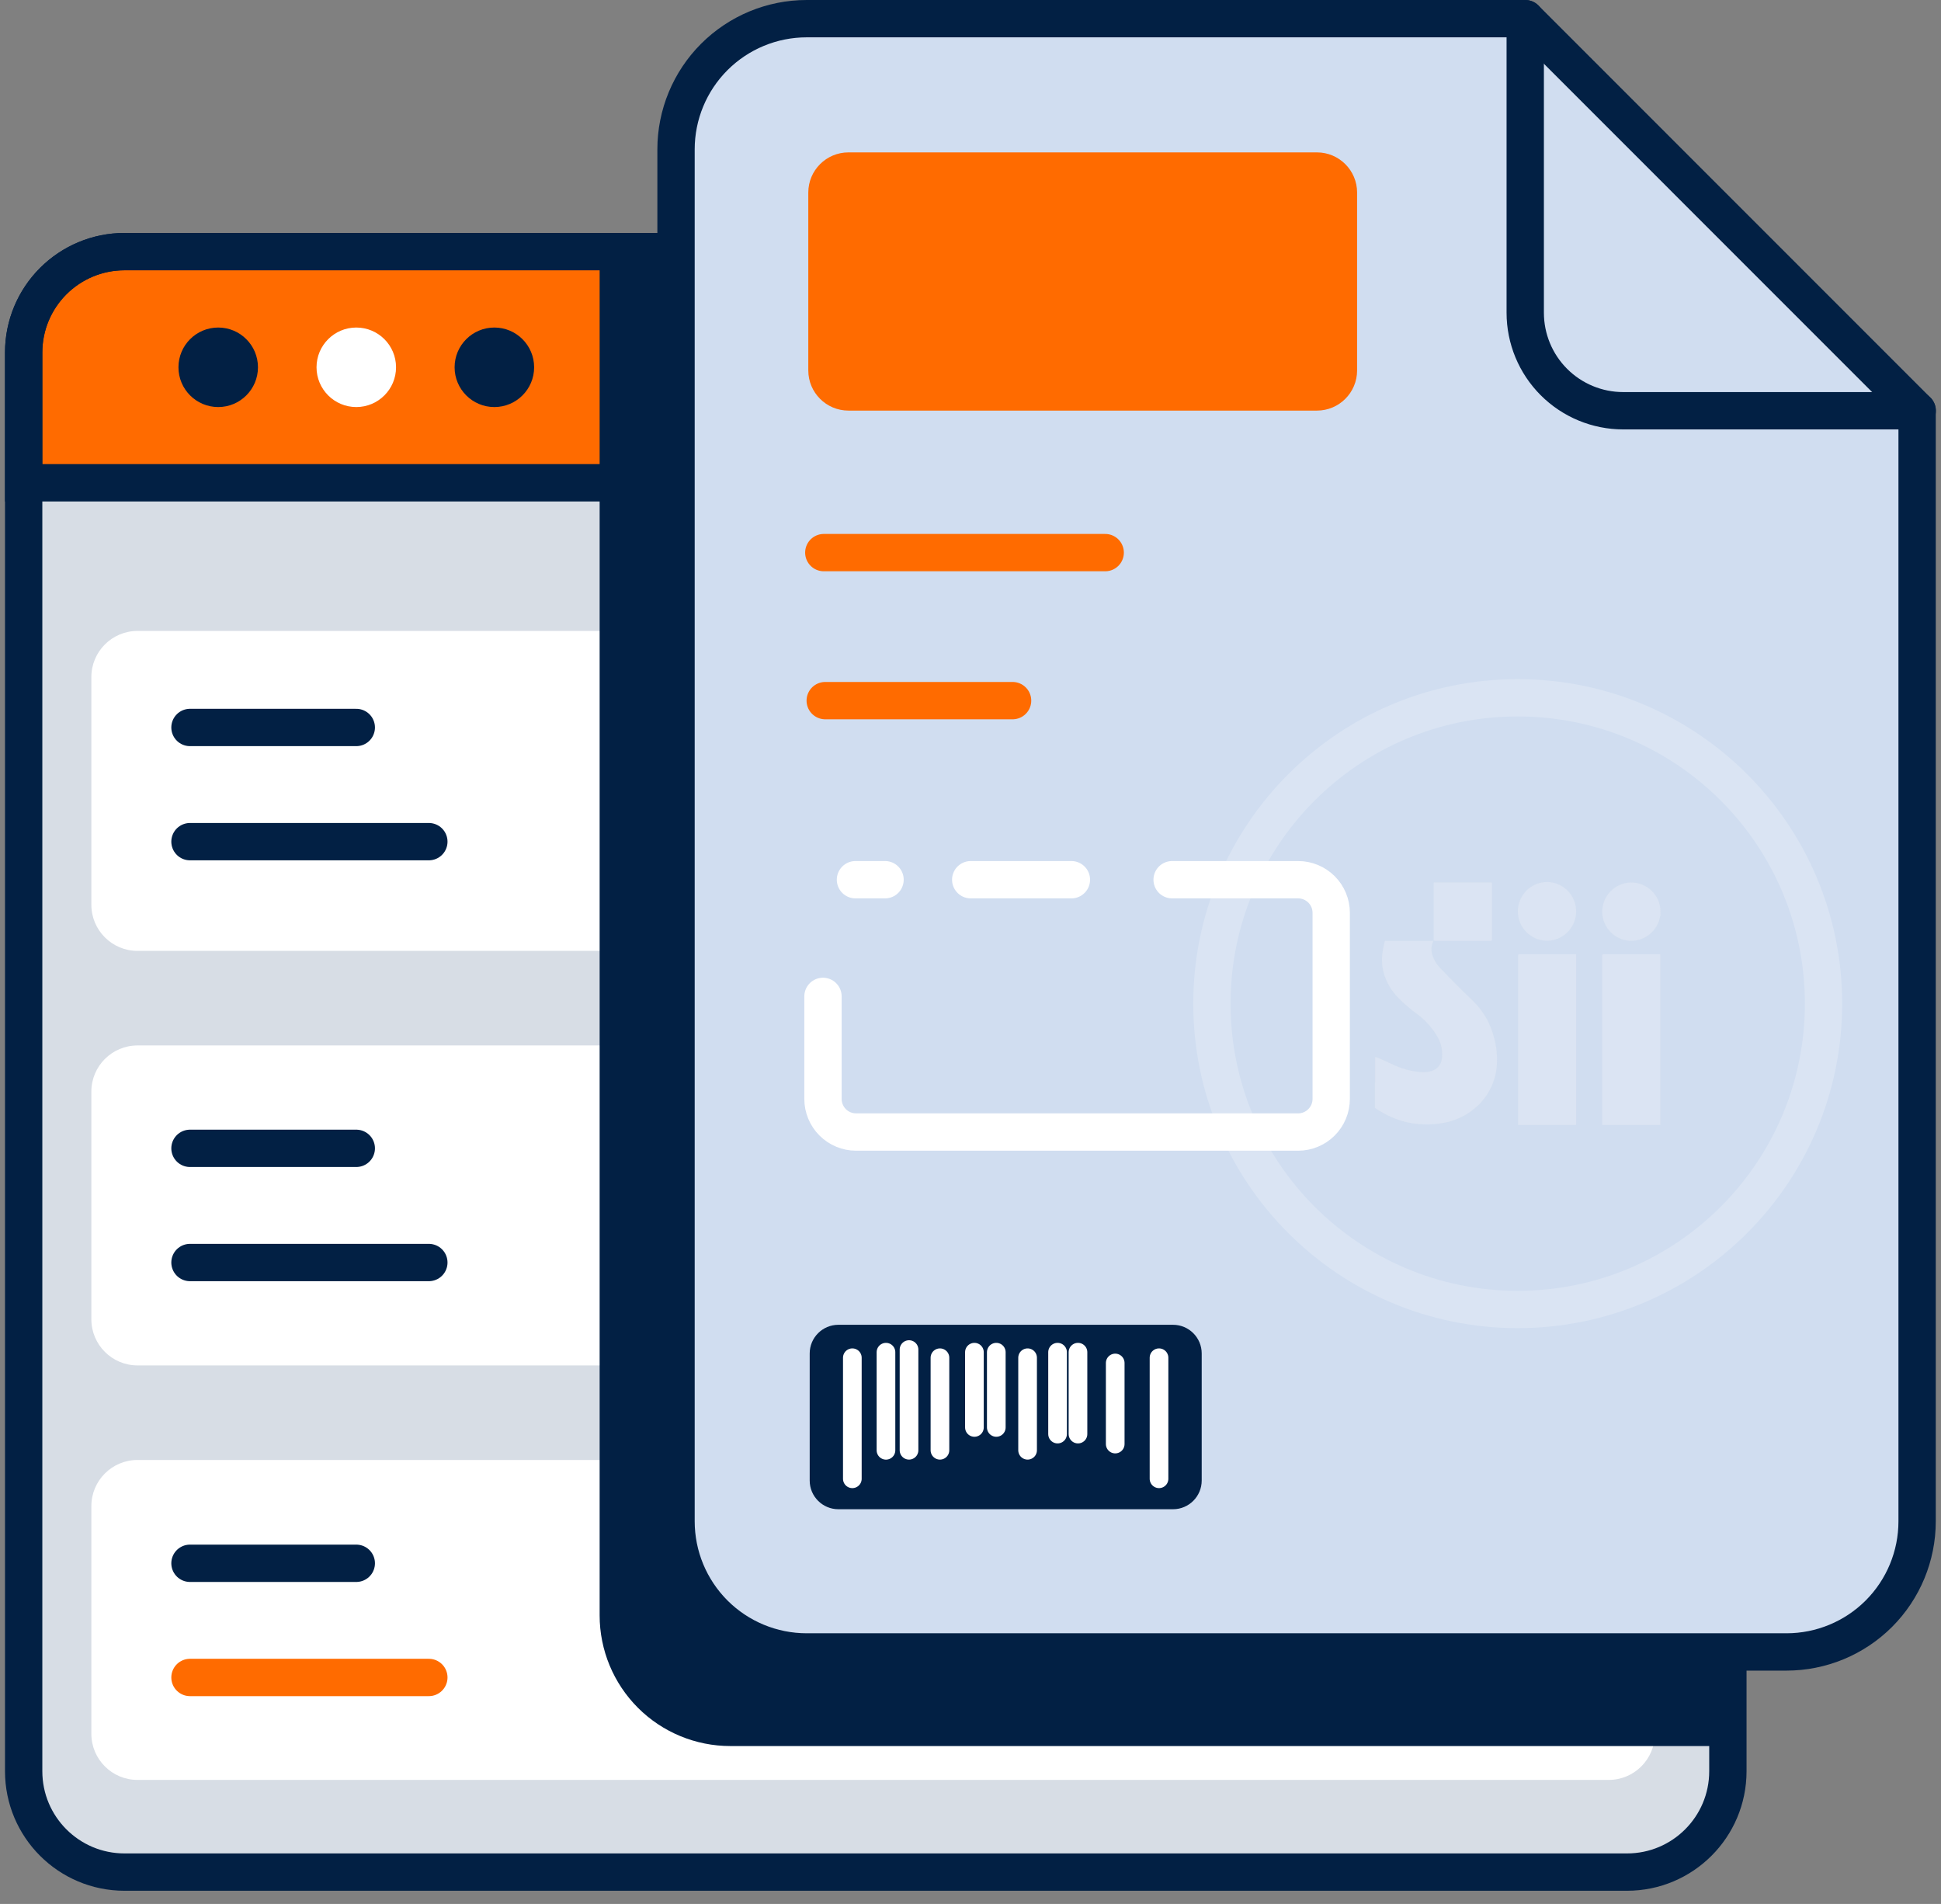 <svg width="104" height="102" viewBox="0 0 104 102" fill="none" xmlns="http://www.w3.org/2000/svg">
<rect x="0" y="0" width="104" height="102" fill="#808080" stroke="none"/>
<path d="M86.48 13.48H7.368C3.851 13.48 1 16.332 1 19.849V94.631C1 98.148 3.851 101 7.368 101H86.48C89.997 101 92.849 98.148 92.849 94.631V19.849C92.849 16.332 89.997 13.48 86.48 13.48Z" fill="#D7DDE5"/>
<path d="M5.263 13.48H88.588C89.148 13.48 89.702 13.591 90.219 13.805C90.737 14.019 91.206 14.333 91.602 14.729C91.998 15.125 92.311 15.595 92.525 16.113C92.739 16.63 92.849 17.184 92.849 17.744V25.873H1V17.756C0.998 17.195 1.107 16.64 1.321 16.121C1.534 15.602 1.848 15.131 2.244 14.733C2.64 14.336 3.111 14.021 3.629 13.806C4.147 13.591 4.702 13.48 5.263 13.48Z" fill="#FF6B00"/>
<path d="M11.692 21.807C12.868 21.807 13.822 20.853 13.822 19.677C13.822 18.5 12.868 17.547 11.692 17.547C10.515 17.547 9.562 18.5 9.562 19.677C9.562 20.853 10.515 21.807 11.692 21.807Z" fill="#022044"/>
<path d="M19.09 21.807C20.266 21.807 21.22 20.853 21.22 19.677C21.22 18.5 20.266 17.547 19.09 17.547C17.914 17.547 16.96 18.5 16.96 19.677C16.96 20.853 17.914 21.807 19.09 21.807Z" fill="white"/>
<path d="M26.488 21.807C27.665 21.807 28.619 20.853 28.619 19.677C28.619 18.5 27.665 17.547 26.488 17.547C25.312 17.547 24.358 18.5 24.358 19.677C24.358 20.853 25.312 21.807 26.488 21.807Z" fill="#022044"/>
<path d="M87.177 13.48H6.672C3.687 13.48 1.268 15.9 1.268 18.884V94.89C1.268 97.874 3.687 100.294 6.672 100.294H87.177C90.161 100.294 92.581 97.874 92.581 94.89V18.884C92.581 15.9 90.161 13.48 87.177 13.48Z" stroke="#022044" stroke-width="2" stroke-miterlimit="10" stroke-linecap="round"/>
<path d="M6.672 13.48H87.173C88.607 13.48 89.981 14.05 90.995 15.063C92.008 16.077 92.577 17.451 92.577 18.884V25.864H1.268V18.884C1.268 17.451 1.837 16.077 2.85 15.063C3.864 14.05 5.238 13.48 6.672 13.48V13.48Z" stroke="#022044" stroke-width="2" stroke-miterlimit="10" stroke-linecap="round"/>
<path d="M86.194 33.801H7.368C6.002 33.801 4.895 34.908 4.895 36.274V48.469C4.895 49.835 6.002 50.942 7.368 50.942H86.194C87.56 50.942 88.667 49.835 88.667 48.469V36.274C88.667 34.908 87.56 33.801 86.194 33.801Z" fill="white"/>
<path d="M86.194 56.008H7.368C6.002 56.008 4.895 57.115 4.895 58.481V70.676C4.895 72.042 6.002 73.149 7.368 73.149H86.194C87.56 73.149 88.667 72.042 88.667 70.676V58.481C88.667 57.115 87.56 56.008 86.194 56.008Z" fill="white"/>
<path d="M86.194 78.215H7.368C6.002 78.215 4.895 79.322 4.895 80.688V92.883C4.895 94.249 6.002 95.356 7.368 95.356H86.194C87.56 95.356 88.667 94.249 88.667 92.883V80.688C88.667 79.322 87.56 78.215 86.194 78.215Z" fill="white"/>
<path d="M51.403 67.637H64.203" stroke="#FF6B00" stroke-width="2" stroke-miterlimit="10" stroke-linecap="round"/>
<path d="M10.179 38.973H19.09" stroke="#022044" stroke-width="2" stroke-miterlimit="10" stroke-linecap="round"/>
<path d="M10.179 45.09H22.978" stroke="#022044" stroke-width="2" stroke-miterlimit="10" stroke-linecap="round"/>
<path d="M51.403 45.09H64.203" stroke="#022044" stroke-width="2" stroke-miterlimit="10" stroke-linecap="round"/>
<path d="M10.179 61.52H19.09" stroke="#022044" stroke-width="2" stroke-miterlimit="10" stroke-linecap="round"/>
<path d="M10.179 67.637H22.978" stroke="#022044" stroke-width="2" stroke-miterlimit="10" stroke-linecap="round"/>
<path d="M10.179 83.75H19.09" stroke="#022044" stroke-width="2" stroke-miterlimit="10" stroke-linecap="round"/>
<path d="M10.179 89.867H22.978" stroke="#FF6B00" stroke-width="2" stroke-miterlimit="10" stroke-linecap="round"/>
<path d="M92.581 20.995L85.066 13.48H32.129V86.543C32.13 88.399 32.868 90.179 34.181 91.492C35.494 92.804 37.274 93.541 39.13 93.541H91.629C91.945 93.541 92.261 93.519 92.575 93.475L92.581 20.995Z" fill="#022044"/>
<path d="M43.223 88.5H95.722C97.578 88.5 99.358 87.763 100.671 86.451C101.983 85.138 102.72 83.358 102.72 81.502V22.002L81.722 1H43.223C41.366 1 39.586 1.738 38.272 3.051C36.959 4.364 36.222 6.145 36.222 8.002V81.502C36.222 83.358 36.961 85.138 38.273 86.451C39.587 87.763 41.367 88.5 43.223 88.5Z" fill="#D0DDF0"/>
<path d="M81.723 1V16.755C81.723 18.147 82.276 19.483 83.26 20.467C84.245 21.452 85.58 22.005 86.972 22.005H102.727" stroke="#022044" stroke-width="2" stroke-linecap="round" stroke-linejoin="round"/>
<path d="M43.223 88.5H95.722C97.578 88.5 99.358 87.763 100.671 86.451C101.983 85.138 102.72 83.358 102.72 81.502V22.002L81.722 1H43.223C41.366 1 39.586 1.738 38.272 3.051C36.959 4.364 36.222 6.145 36.222 8.002V81.502C36.222 83.358 36.961 85.138 38.273 86.451C39.587 87.763 41.367 88.5 43.223 88.5Z" stroke="#022044" stroke-width="2" stroke-linecap="round" stroke-linejoin="round"/>
<path d="M44.14 29.605H59.217" stroke="#FF6B00" stroke-width="2" stroke-linecap="round" stroke-linejoin="round"/>
<path d="M44.216 37.535H54.255" stroke="#FF6B00" stroke-width="2" stroke-linecap="round" stroke-linejoin="round"/>
<path d="M44.096 53.38V58.873C44.096 59.343 44.283 59.794 44.615 60.127C44.948 60.46 45.399 60.647 45.87 60.647H69.556C70.026 60.646 70.476 60.459 70.808 60.126C71.14 59.793 71.327 59.343 71.327 58.873V48.9C71.327 48.43 71.14 47.98 70.808 47.648C70.476 47.316 70.025 47.129 69.556 47.129H62.803" stroke="white" stroke-width="2" stroke-linecap="round" stroke-linejoin="round"/>
<path d="M57.406 47.129H52.012" stroke="white" stroke-width="2" stroke-linecap="round" stroke-linejoin="round"/>
<path d="M47.421 47.129H45.836" stroke="white" stroke-width="2" stroke-linecap="round" stroke-linejoin="round"/>
<g opacity="0.45">
<path opacity="0.45" d="M88.974 49.03C88.953 49.077 88.94 49.127 88.936 49.178C88.852 49.549 88.636 49.876 88.329 50.1C88.022 50.324 87.645 50.43 87.266 50.398C86.913 50.363 86.582 50.211 86.326 49.965C86.071 49.719 85.906 49.394 85.858 49.043C85.807 48.629 85.922 48.212 86.177 47.883C86.433 47.554 86.809 47.34 87.222 47.288C87.63 47.241 88.041 47.356 88.366 47.608C88.691 47.86 88.905 48.229 88.961 48.636C88.959 48.64 88.957 48.644 88.957 48.649C88.957 48.653 88.959 48.658 88.961 48.661L88.974 49.03Z" fill="#D7DDE5"/>
<path opacity="0.45" d="M73.681 58V56.68C73.681 56.623 73.681 56.617 73.744 56.636C74.018 56.746 74.286 56.872 74.554 56.995C75.07 57.252 75.633 57.403 76.208 57.439C76.369 57.447 76.53 57.428 76.684 57.382C76.841 57.34 76.98 57.251 77.084 57.126C77.187 57.001 77.249 56.848 77.261 56.686C77.31 56.268 77.213 55.846 76.987 55.492C76.715 55.037 76.355 54.64 75.928 54.326C75.572 54.066 75.237 53.778 74.926 53.466C74.583 53.116 74.324 52.692 74.17 52.227C74.053 51.852 74.019 51.455 74.069 51.065C74.095 50.859 74.135 50.656 74.189 50.456C74.189 50.419 74.211 50.4 74.258 50.4H76.754C76.769 50.4 76.823 50.375 76.794 50.434C76.738 50.555 76.706 50.685 76.701 50.817C76.695 50.95 76.716 51.082 76.763 51.206C76.841 51.443 76.973 51.659 77.147 51.837C77.724 52.445 78.313 53.04 78.921 53.62C79.404 54.086 79.763 54.664 79.968 55.303C80.154 55.846 80.235 56.421 80.207 56.995C80.167 57.842 79.803 58.641 79.189 59.226C78.662 59.73 77.992 60.06 77.27 60.171C76.21 60.357 75.118 60.177 74.173 59.661C74.012 59.575 73.858 59.481 73.71 59.383C73.695 59.376 73.683 59.364 73.675 59.349C73.667 59.334 73.664 59.318 73.665 59.301C73.665 58.86 73.665 58.422 73.665 57.981L73.681 58Z" fill="#D7DDE5"/>
<path opacity="0.45" d="M84.452 51.124V60.199C84.452 60.253 84.452 60.269 84.383 60.269H81.342C81.34 60.243 81.34 60.218 81.342 60.193C81.342 57.195 81.342 54.199 81.342 51.203C81.342 51.14 81.342 51.121 81.424 51.121C82.41 51.121 83.4 51.121 84.389 51.121L84.452 51.124Z" fill="#D7DDE5"/>
<path opacity="0.45" d="M88.958 60.269H85.848C85.848 60.243 85.848 60.221 85.848 60.199V51.203C85.848 51.137 85.863 51.121 85.93 51.121C86.916 51.121 87.905 51.121 88.895 51.121H88.964V60.18C88.964 60.21 88.961 60.239 88.958 60.269Z" fill="#D7DDE5"/>
<path opacity="0.45" d="M78.373 47.273C78.871 47.273 79.372 47.273 79.87 47.273C79.93 47.273 79.942 47.289 79.942 47.346C79.942 48.342 79.942 49.334 79.942 50.33C79.942 50.383 79.942 50.399 79.873 50.399H76.876C76.823 50.399 76.814 50.383 76.814 50.333C76.814 49.337 76.814 48.339 76.814 47.343C76.814 47.289 76.814 47.273 76.88 47.273C77.387 47.277 77.875 47.273 78.373 47.273Z" fill="#D7DDE5"/>
<path opacity="0.45" d="M82.902 50.401C82.484 50.401 82.083 50.235 81.788 49.94C81.492 49.644 81.326 49.243 81.326 48.826C81.326 48.617 81.367 48.411 81.448 48.219C81.528 48.027 81.645 47.852 81.793 47.706C81.941 47.559 82.117 47.444 82.31 47.365C82.503 47.287 82.709 47.248 82.917 47.25C83.328 47.261 83.719 47.431 84.005 47.726C84.292 48.02 84.452 48.415 84.452 48.826C84.452 49.239 84.29 49.636 83.999 49.931C83.709 50.226 83.315 50.395 82.902 50.401Z" fill="#D7DDE5"/>
<path opacity="0.45" d="M88.974 49.03C88.953 49.077 88.94 49.127 88.936 49.178C88.852 49.549 88.636 49.876 88.329 50.1C88.022 50.324 87.645 50.43 87.266 50.398C86.913 50.363 86.582 50.211 86.326 49.965C86.071 49.719 85.906 49.394 85.858 49.043C85.807 48.629 85.922 48.212 86.177 47.883C86.433 47.554 86.809 47.34 87.222 47.288C87.63 47.241 88.041 47.356 88.366 47.608C88.691 47.86 88.905 48.229 88.961 48.636C88.959 48.64 88.957 48.644 88.957 48.649C88.957 48.653 88.959 48.658 88.961 48.661L88.974 49.03Z" fill="white"/>
<path opacity="0.45" d="M73.681 58V56.68C73.681 56.623 73.681 56.617 73.744 56.636C74.018 56.746 74.286 56.872 74.554 56.995C75.07 57.252 75.633 57.403 76.208 57.439C76.369 57.447 76.53 57.428 76.684 57.382C76.841 57.34 76.98 57.251 77.084 57.126C77.187 57.001 77.249 56.848 77.261 56.686C77.31 56.268 77.213 55.846 76.987 55.492C76.715 55.037 76.355 54.64 75.928 54.326C75.572 54.066 75.237 53.778 74.926 53.466C74.583 53.116 74.324 52.692 74.17 52.227C74.053 51.852 74.019 51.455 74.069 51.065C74.095 50.859 74.135 50.656 74.189 50.456C74.189 50.419 74.211 50.4 74.258 50.4H76.754C76.769 50.4 76.823 50.375 76.794 50.434C76.738 50.555 76.706 50.685 76.701 50.817C76.695 50.95 76.716 51.082 76.763 51.206C76.841 51.443 76.973 51.659 77.147 51.837C77.724 52.445 78.313 53.04 78.921 53.62C79.404 54.086 79.763 54.664 79.968 55.303C80.154 55.846 80.235 56.421 80.207 56.995C80.167 57.842 79.803 58.641 79.189 59.226C78.662 59.73 77.992 60.06 77.27 60.171C76.21 60.357 75.118 60.177 74.173 59.661C74.012 59.575 73.858 59.481 73.71 59.383C73.695 59.376 73.683 59.364 73.675 59.349C73.667 59.334 73.664 59.318 73.665 59.301C73.665 58.86 73.665 58.422 73.665 57.981L73.681 58Z" fill="white"/>
<path opacity="0.45" d="M84.452 51.124V60.199C84.452 60.253 84.452 60.269 84.383 60.269H81.342C81.34 60.243 81.34 60.218 81.342 60.193C81.342 57.195 81.342 54.199 81.342 51.203C81.342 51.14 81.342 51.121 81.424 51.121C82.41 51.121 83.4 51.121 84.389 51.121L84.452 51.124Z" fill="white"/>
<path opacity="0.45" d="M88.958 60.269H85.848C85.848 60.243 85.848 60.221 85.848 60.199V51.203C85.848 51.137 85.863 51.121 85.93 51.121C86.916 51.121 87.905 51.121 88.895 51.121H88.964V60.18C88.964 60.21 88.961 60.239 88.958 60.269Z" fill="white"/>
<path opacity="0.45" d="M78.373 47.273C78.871 47.273 79.372 47.273 79.87 47.273C79.93 47.273 79.942 47.289 79.942 47.346C79.942 48.342 79.942 49.334 79.942 50.33C79.942 50.383 79.942 50.399 79.873 50.399H76.876C76.823 50.399 76.814 50.383 76.814 50.333C76.814 49.337 76.814 48.339 76.814 47.343C76.814 47.289 76.814 47.273 76.88 47.273C77.387 47.277 77.875 47.273 78.373 47.273Z" fill="white"/>
<path opacity="0.45" d="M82.902 50.401C82.484 50.401 82.083 50.235 81.788 49.94C81.492 49.644 81.326 49.243 81.326 48.826C81.326 48.617 81.367 48.411 81.448 48.219C81.528 48.027 81.645 47.852 81.793 47.706C81.941 47.559 82.117 47.444 82.31 47.365C82.503 47.287 82.709 47.248 82.917 47.25C83.328 47.261 83.719 47.431 84.005 47.726C84.292 48.02 84.452 48.415 84.452 48.826C84.452 49.239 84.29 49.636 83.999 49.931C83.709 50.226 83.315 50.395 82.902 50.401Z" fill="white"/>
<path opacity="0.45" d="M81.32 70.153C90.369 70.153 97.705 62.817 97.705 53.768C97.705 44.719 90.369 37.383 81.32 37.383C72.27 37.383 64.935 44.719 64.935 53.768C64.935 62.817 72.27 70.153 81.32 70.153Z" stroke="white" stroke-width="2" stroke-linecap="round" stroke-linejoin="round"/>
</g>
<path d="M70.562 8.164H45.461C44.272 8.164 43.309 9.128 43.309 10.316V19.845C43.309 21.033 44.272 21.997 45.461 21.997H70.562C71.75 21.997 72.714 21.033 72.714 19.845V10.316C72.714 9.128 71.75 8.164 70.562 8.164Z" fill="#FF6B00"/>
<path d="M62.851 70.973H44.922C44.072 70.973 43.384 71.661 43.384 72.51V79.317C43.384 80.166 44.072 80.854 44.922 80.854H62.851C63.7 80.854 64.388 80.166 64.388 79.317V72.51C64.388 71.661 63.7 70.973 62.851 70.973Z" fill="#022044"/>
<path d="M45.669 72.738V79.223" stroke="white" stroke-linecap="round" stroke-linejoin="round"/>
<path d="M47.471 72.441V77.697" stroke="white" stroke-linecap="round" stroke-linejoin="round"/>
<path d="M48.706 72.301V77.695" stroke="white" stroke-linecap="round" stroke-linejoin="round"/>
<path d="M50.363 72.738V77.695" stroke="white" stroke-linecap="round" stroke-linejoin="round"/>
<path d="M52.21 72.441V76.472" stroke="white" stroke-linecap="round" stroke-linejoin="round"/>
<path d="M53.382 72.441V76.472" stroke="white" stroke-linecap="round" stroke-linejoin="round"/>
<path d="M55.059 72.738V77.695" stroke="white" stroke-linecap="round" stroke-linejoin="round"/>
<path d="M57.759 72.441V76.828" stroke="white" stroke-linecap="round" stroke-linejoin="round"/>
<path d="M56.665 72.441V76.828" stroke="white" stroke-linecap="round" stroke-linejoin="round"/>
<path d="M59.754 73.019V77.362" stroke="white" stroke-linecap="round" stroke-linejoin="round"/>
<path d="M62.101 72.738V79.223" stroke="white" stroke-linecap="round" stroke-linejoin="round"/>
</svg>
